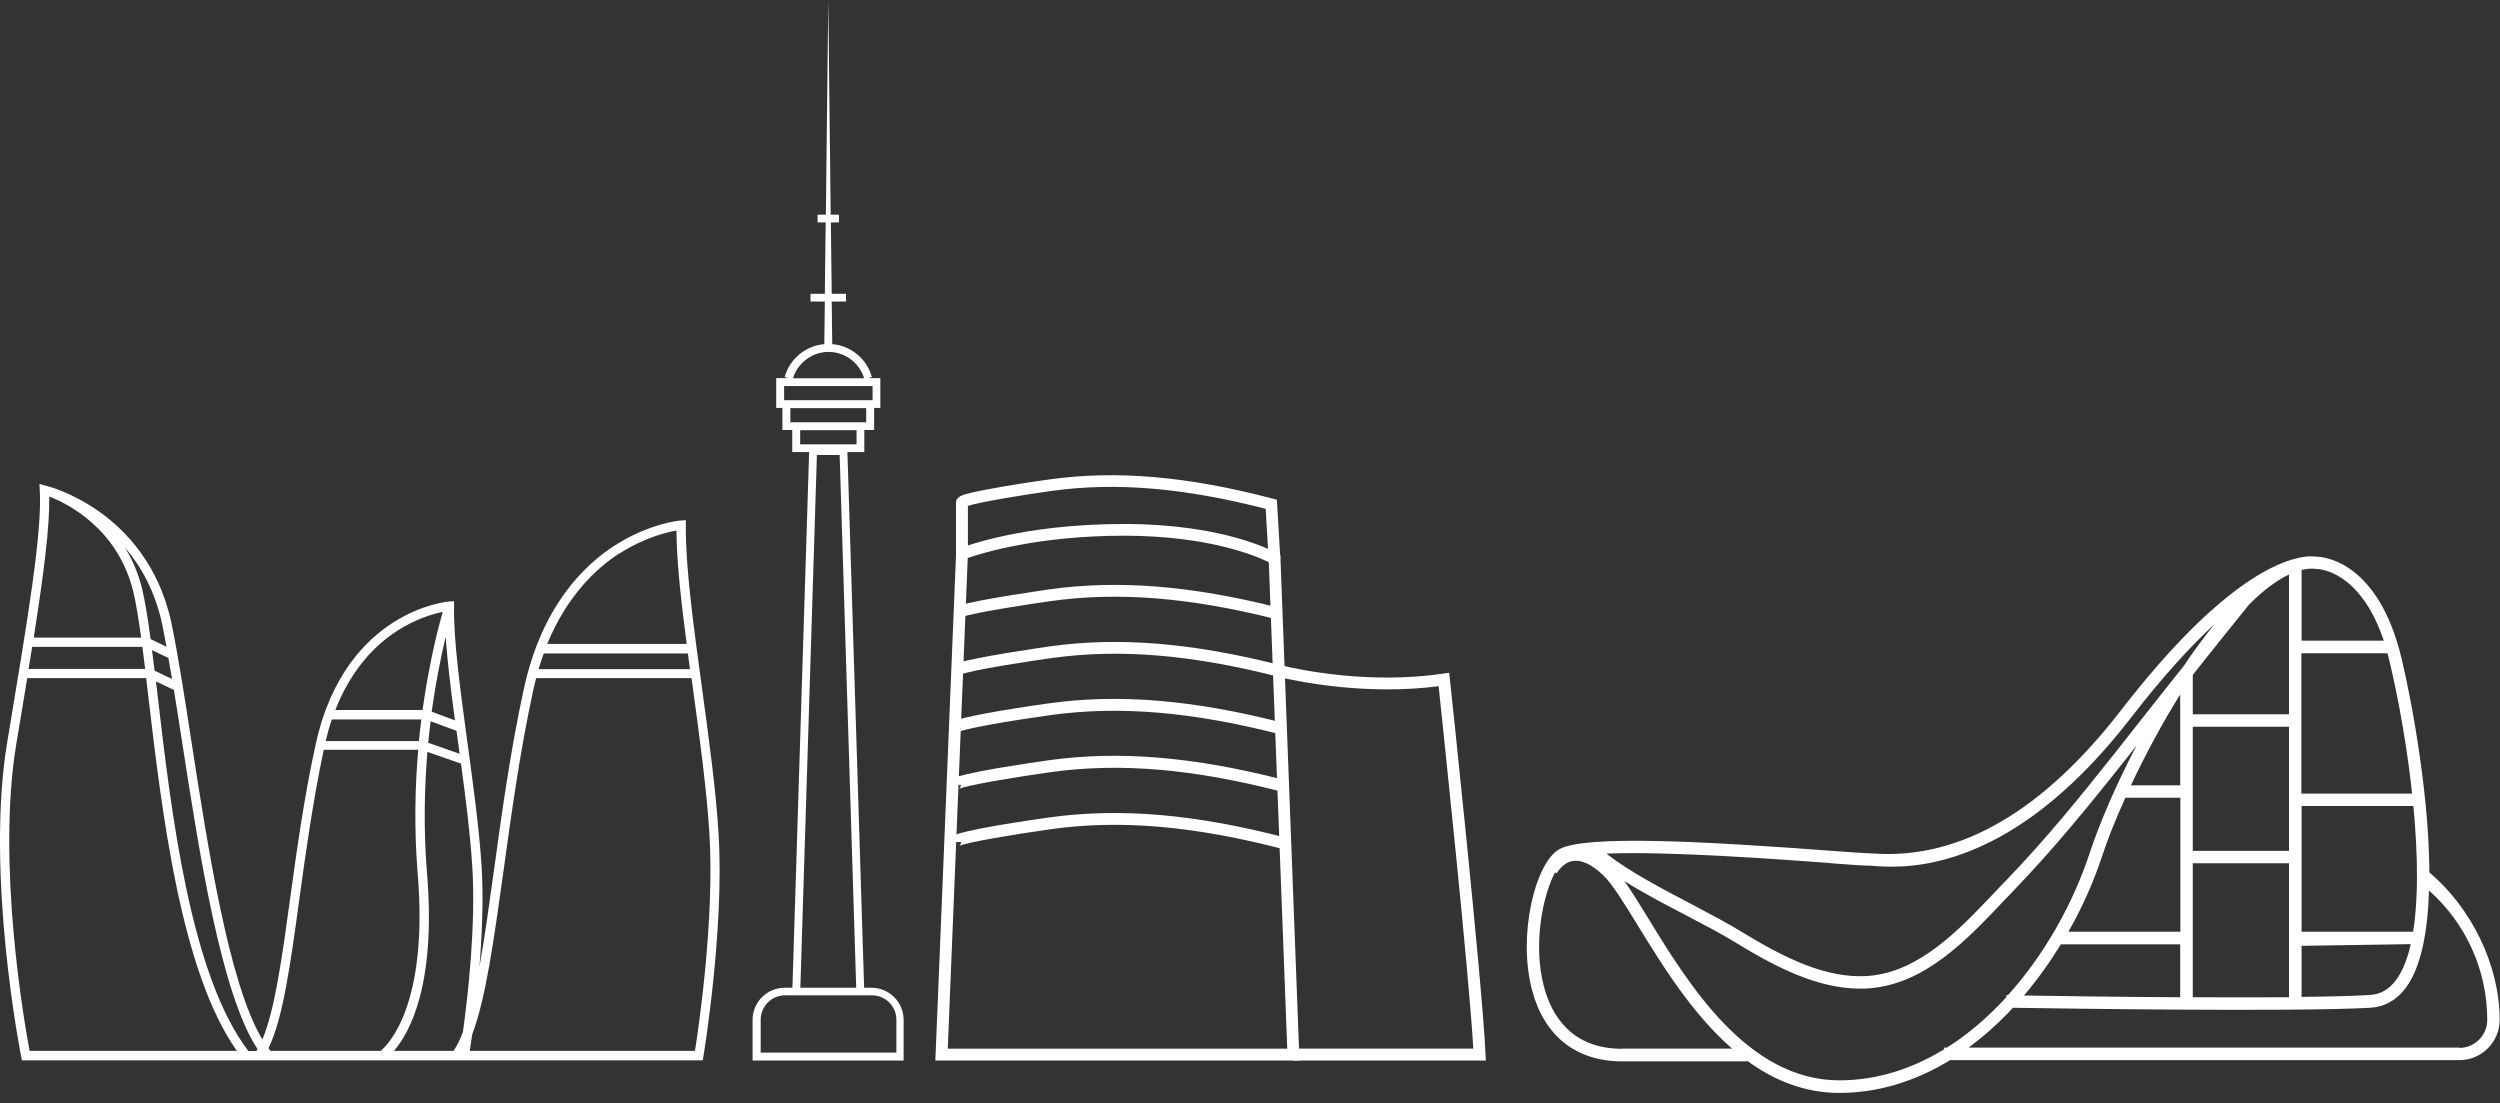 <?xml version="1.0" encoding="UTF-8"?> <svg xmlns="http://www.w3.org/2000/svg" width="145" height="64" viewBox="0 0 145 64" fill="none"><rect x="0" y="0" width="145" height="64" fill="#333333" stroke="none"/><path d="M75.37 61.511H54.25L55.46 31.891L55.66 31.811C55.8 31.751 59.23 30.391 65.18 30.391C71.13 30.391 73.98 32.041 74.1 32.111L74.26 32.211L75.37 61.521V61.511ZM54.96 60.821H74.66L73.59 32.611C72.93 32.281 70.18 31.071 65.19 31.071C60.2 31.071 56.95 32.081 56.13 32.361L54.97 60.821H54.96Z" fill="white"></path><path d="M73.579 32.42L73.409 29.51C68.649 28.29 64.709 27.96 61.019 28.47C59.279 28.71 56.769 29.13 56.139 29.34V32.13H55.449V29.15C55.449 28.8 55.829 28.69 56.449 28.55C56.849 28.46 57.419 28.35 58.129 28.23C59.499 27.99 60.909 27.8 60.919 27.8C64.769 27.27 68.869 27.62 73.819 28.92L74.059 28.98L74.259 32.39L73.579 32.43V32.42Z" fill="white"></path><path d="M86.171 61.51H75.02V60.82H85.451C85.201 56.41 83.691 42.22 83.441 39.8C79.201 40.35 75.24 39.52 74.1 39.25C74.081 39.25 74.07 39.25 74.061 39.24L74.24 38.58H74.27C75.41 38.86 79.451 39.7 83.701 39.07L84.051 39.02L84.091 39.37C84.111 39.54 85.961 56.85 86.161 61.14L86.18 61.5L86.171 61.51Z" fill="white"></path><path d="M73.961 35.9C68.991 34.65 64.871 34.319 60.971 34.859C59.831 35.02 56.661 35.499 55.761 35.789L55.551 35.139C56.691 34.77 60.841 34.19 60.881 34.179C64.861 33.63 69.071 33.959 74.131 35.239L73.961 35.9Z" fill="white"></path><path d="M74.091 39.24C69.071 37.96 64.901 37.62 60.981 38.17C59.811 38.33 56.321 38.86 55.661 39.14L55.391 38.51C56.271 38.14 60.841 37.5 60.881 37.49C64.891 36.93 69.141 37.28 74.261 38.58L74.091 39.24Z" fill="white"></path><path d="M74.209 42.58C69.129 41.28 64.919 40.93 60.969 41.47C58.649 41.79 55.939 42.26 55.619 42.45C55.649 42.43 55.729 42.35 55.729 42.22H55.039C55.039 41.88 55.379 41.77 56.089 41.6C56.519 41.5 57.119 41.38 57.879 41.25C59.339 41 60.849 40.79 60.859 40.79C64.909 40.23 69.199 40.59 74.359 41.91L74.189 42.57L74.209 42.58Z" fill="white"></path><path d="M74.339 45.92C69.209 44.59 64.959 44.23 60.969 44.78C58.949 45.06 55.969 45.56 55.619 45.76C55.649 45.74 55.729 45.66 55.729 45.52H55.039C55.039 45.18 55.379 45.07 56.089 44.9C56.519 44.8 57.119 44.68 57.879 44.55C59.129 44.34 60.489 44.14 60.859 44.09C64.939 43.53 69.269 43.89 74.489 45.24L74.319 45.9L74.339 45.92Z" fill="white"></path><path d="M74.501 49.269C69.301 47.909 65.001 47.529 60.981 48.089C58.961 48.369 55.971 48.869 55.631 49.069C55.661 49.049 55.741 48.969 55.741 48.839H55.051C55.051 48.499 55.391 48.389 56.101 48.219C56.531 48.119 57.131 47.999 57.891 47.869C59.361 47.619 60.861 47.409 60.871 47.409C64.981 46.839 69.361 47.219 74.661 48.609L74.491 49.269H74.501Z" fill="white"></path><path d="M50.57 57.29H50.12L49.15 26.22H50.13V24.94H50.7V23.66H51.06V21.93H50.35L50.57 21.87C50.28 20.81 49.35 20.05 48.27 19.96L48.24 17.49H49.07V17.04H48.24L48.19 12.9H48.66V12.45H48.18L48.04 0L47.9 12.45H47.42V12.9H47.89L47.84 17.04H47.01V17.49H47.84L47.81 19.96C46.73 20.05 45.8 20.81 45.51 21.87L45.73 21.93H45.02V23.66H45.38V24.94H45.95V26.22H46.93L45.96 57.29H45.51C44.49 57.29 43.65 58.12 43.65 59.15V61.51H46.06H50H52.41V59.15C52.41 58.13 51.58 57.29 50.55 57.29H50.57ZM48.05 20.41C49 20.41 49.84 21.03 50.12 21.94H45.99C46.27 21.04 47.11 20.41 48.06 20.41H48.05ZM45.48 22.39H50.61V23.21H45.48V22.39ZM45.84 24.49V23.67H50.24V24.49H45.84ZM46.41 25.77V24.95H49.68V25.77H46.41ZM47.39 26.39H48.7L49.66 57.29H46.42L47.38 26.39H47.39ZM51.98 61.05H44.12V59.14C44.12 58.37 44.75 57.73 45.53 57.73H50.58C51.35 57.73 51.99 58.36 51.99 59.14V61.05H51.98Z" fill="white"></path><path d="M41.678 48.37C41.528 45.84 41.108 42.79 40.708 39.85C40.208 36.2 39.748 32.76 39.778 30.47V30.17L39.487 30.19C39.417 30.19 37.678 30.35 35.667 31.63C33.828 32.81 31.418 35.2 30.387 39.94C29.598 43.54 29.098 47.23 28.648 50.49C28.367 52.51 28.108 54.42 27.808 56.07C27.957 54.24 28.047 52.17 27.938 50.33C27.808 48.18 27.457 45.6 27.117 43.11C26.698 40.02 26.297 37.1 26.337 35.17V34.87L26.047 34.89C25.988 34.89 24.497 35.02 22.797 36.11C21.227 37.11 19.177 39.15 18.308 43.18C17.637 46.23 17.207 49.36 16.828 52.12C16.358 55.55 15.938 58.59 15.217 60.29C13.277 57.06 12.068 49.24 11.078 42.85C10.688 40.3 10.307 37.89 9.947 36.15C9.227 32.75 7.287 30.76 5.777 29.69C4.177 28.55 2.747 28.19 2.647 28.17L2.287 28.07L2.307 28.44C2.447 30.9 1.637 35.73 0.417 43.06C-0.863 50.73 1.207 61.18 1.227 61.28L1.267 61.5H40.758L40.797 61.28C40.807 61.21 42.017 53.95 41.678 48.37ZM40.028 38.81H31.238C31.328 38.49 31.438 38.19 31.538 37.9H39.898C39.938 38.2 39.977 38.51 40.017 38.81H40.028ZM35.938 32.1C37.367 31.18 38.678 30.87 39.237 30.77C39.237 32.51 39.498 34.82 39.828 37.35H31.738C32.888 34.55 34.578 32.97 35.928 32.09L35.938 32.1ZM24.297 42.98H18.887C18.988 42.55 19.108 42.13 19.247 41.73H24.438C24.387 42.13 24.337 42.55 24.297 42.98ZM24.968 41.83L26.477 42.39C26.517 42.65 26.547 42.92 26.587 43.19C26.608 43.37 26.637 43.54 26.657 43.72L24.837 43.08C24.878 42.65 24.927 42.24 24.977 41.84L24.968 41.83ZM26.387 41.78L25.038 41.28C25.288 39.48 25.598 37.99 25.848 36.94C25.948 38.35 26.148 40.02 26.387 41.78ZM23.047 36.58C24.137 35.88 25.137 35.6 25.677 35.49C25.438 36.33 24.898 38.38 24.508 41.18H19.448C20.238 39.17 21.457 37.6 23.047 36.58ZM8.407 38.8H1.657C1.727 38.36 1.797 37.94 1.867 37.52H8.257C8.307 37.93 8.367 38.35 8.417 38.8H8.407ZM8.817 37.71L9.767 38.16C9.837 38.55 9.907 38.96 9.977 39.38L8.967 38.9C8.917 38.49 8.867 38.1 8.817 37.72V37.71ZM9.657 37.51L8.737 37.07C8.577 35.89 8.417 34.89 8.247 34.17C8.017 33.22 7.657 32.42 7.237 31.74C8.177 32.84 9.007 34.31 9.417 36.25C9.497 36.64 9.577 37.06 9.657 37.5V37.51ZM2.857 28.8C3.877 29.19 6.817 30.62 7.727 34.3C7.887 34.97 8.037 35.89 8.187 36.98H1.957C2.537 33.27 2.887 30.55 2.857 28.8ZM1.717 60.95C1.427 59.42 -0.213 50.1 0.947 43.14C1.177 41.79 1.387 40.52 1.577 39.33H8.477C8.517 39.66 8.557 40.01 8.597 40.35C9.397 47.13 10.477 56.33 13.738 60.95H1.707H1.717ZM9.137 40.29C9.107 40.03 9.077 39.77 9.047 39.52L10.088 40.02C10.238 40.95 10.387 41.93 10.547 42.93C11.568 49.54 12.828 57.66 14.938 60.85C14.918 60.89 14.887 60.93 14.867 60.96H14.408C11.047 56.58 9.937 47.18 9.137 40.3V40.29ZM15.688 60.95C15.688 60.95 15.607 60.85 15.568 60.8C16.407 59.1 16.837 56 17.358 52.18C17.727 49.49 18.148 46.46 18.777 43.49H24.258C24.067 45.64 24.017 48.09 24.227 50.69C24.858 58.35 22.468 60.63 22.078 60.95H15.688ZM22.848 60.95C23.727 59.94 25.308 57.17 24.767 50.65C24.558 48.11 24.617 45.72 24.788 43.61L26.738 44.29C27.027 46.41 27.288 48.54 27.398 50.35C27.598 53.71 27.137 57.81 26.848 59.86C26.688 60.29 26.508 60.65 26.308 60.95H22.828H22.848ZM40.307 60.95H27.247C27.277 60.73 27.328 60.41 27.387 60C28.177 57.91 28.637 54.56 29.198 50.55C29.648 47.3 30.148 43.62 30.927 40.04C30.977 39.8 31.038 39.56 31.098 39.33H40.108C40.138 39.52 40.157 39.71 40.188 39.91C40.587 42.84 40.998 45.88 41.148 48.39C41.447 53.36 40.508 59.69 40.307 60.96V60.95Z" fill="white"></path><path d="M140.901 50.59V51.219C140.971 46.539 139.921 40.83 139.291 38.19C137.951 32.59 134.812 32.3 134.382 32.289C134.322 32.279 134.231 32.27 134.091 32.27C134.091 32.27 134.061 32.27 134.051 32.27C134.001 32.27 133.942 32.27 133.882 32.27C132.582 32.359 129.021 33.429 123.041 41.169C118.531 47.01 113.732 49.819 108.772 49.51C108.612 49.51 108.491 49.489 108.391 49.489C108.171 49.489 107.371 49.429 106.251 49.349C98.912 48.8 91.912 48.41 90.431 49.26C89.041 50.05 88.011 54.239 88.862 57.44C89.572 60.099 91.421 61.559 94.082 61.559H101.341V61.529C102.881 62.65 104.641 63.389 106.681 63.389C108.891 63.389 111.062 62.739 113.102 61.489H142.641C143.931 61.489 144.981 60.44 144.981 59.15C144.981 55.969 143.331 52.639 140.891 50.59H140.901ZM133.481 33.059C133.691 33.01 133.891 32.98 134.081 32.98C134.191 32.98 134.241 32.989 134.251 32.989H134.301L134.352 32.999C134.472 32.999 136.881 33.059 138.261 37.16H133.492V33.059H133.481ZM133.481 46.749H140.061L140.031 46.029H133.481V37.889H138.471C138.511 38.039 138.551 38.19 138.591 38.349C139.681 42.91 140.742 50.419 139.852 54.63L140.051 54.039H133.352L133.451 54.859L139.822 54.76C139.632 55.62 139.351 56.33 138.971 56.84C138.561 57.389 138.061 57.679 137.451 57.709C136.501 57.77 135.112 57.8 133.492 57.819V46.739L133.481 46.749ZM132.761 33.33V41.429H127.181V39.16C127.181 39.16 127.201 39.12 127.221 39.099C127.221 39.099 127.221 39.09 127.231 39.08C128.291 37.749 129.371 36.389 130.451 35.059C131.271 34.239 132.051 33.66 132.761 33.319V33.33ZM127.181 49.349V42.15H132.761V49.349H127.181ZM132.761 50.069V57.84C131.031 57.849 129.101 57.849 127.181 57.84V50.069H132.761ZM106.201 50.069C107.371 50.16 108.141 50.209 108.391 50.209C108.471 50.209 108.581 50.209 108.721 50.23C109.651 50.289 111.601 50.41 114.231 49.37C117.471 48.09 120.621 45.48 123.611 41.609C125.471 39.2 127.081 37.459 128.441 36.2C127.831 36.95 127.221 37.779 126.641 38.65C126.451 38.889 126.262 39.13 126.072 39.359L125.651 39.889C125.101 40.58 124.551 41.279 124.001 41.98C123.541 42.559 123.081 43.15 122.621 43.73C120.681 46.179 118.581 48.77 116.291 51.13C116.081 51.349 115.861 51.58 115.641 51.809C113.621 53.94 111.321 56.359 108.401 56.599C105.911 56.809 103.361 55.48 100.971 54.02C100.171 53.529 99.181 53.01 98.141 52.459C96.421 51.559 94.492 50.55 93.171 49.51C96.802 49.359 103.301 49.849 106.191 50.059L106.201 50.069ZM119.962 54.05C120.762 52.65 121.421 51.169 121.911 49.69C122.251 48.65 122.721 47.48 123.271 46.27H126.462V54.039H119.971L119.962 54.05ZM126.451 54.77V57.84C122.681 57.819 119.081 57.77 117.391 57.739C118.161 56.83 118.881 55.83 119.531 54.77H126.451ZM123.591 45.55C124.431 43.77 125.421 41.929 126.451 40.279V45.55H123.591ZM94.082 60.83C91.132 60.83 89.992 58.88 89.552 57.239C88.901 54.789 89.472 51.959 90.192 50.599L90.291 50.65C90.291 50.65 90.612 50.05 91.201 49.94C91.712 49.849 92.302 50.12 92.972 50.749C93.511 51.26 94.201 52.389 95.001 53.69C96.362 55.91 98.121 58.779 100.461 60.819H94.072L94.082 60.83ZM112.921 60.76H112.761V60.859C110.921 61.98 108.881 62.66 106.681 62.66C101.351 62.66 97.912 57.039 95.632 53.319C95.102 52.45 94.632 51.69 94.212 51.099C95.341 51.809 96.621 52.48 97.811 53.099C98.841 53.639 99.822 54.15 100.601 54.63C102.911 56.05 105.382 57.34 107.882 57.34C108.072 57.34 108.271 57.34 108.471 57.319C111.661 57.05 114.061 54.529 116.171 52.3C116.391 52.069 116.612 51.84 116.822 51.62C119.122 49.23 121.241 46.63 123.191 44.169C123.441 43.859 123.681 43.55 123.921 43.239C122.741 45.499 121.782 47.719 121.212 49.45C120.262 52.33 118.631 55.309 116.471 57.709C116.411 57.709 116.371 57.709 116.371 57.709V57.83C115.331 58.969 114.181 59.969 112.921 60.76ZM142.641 60.76H114.181C114.971 60.179 115.731 59.51 116.471 58.749C116.571 58.65 116.661 58.55 116.751 58.45C119.251 58.489 133.061 58.7 137.481 58.45C138.311 58.4 139.001 58.01 139.541 57.289C140.431 56.09 140.812 54.02 140.882 51.65C143.032 53.559 144.261 56.279 144.261 59.16C144.261 60.05 143.531 60.779 142.641 60.779V60.76Z" fill="white"></path></svg> 